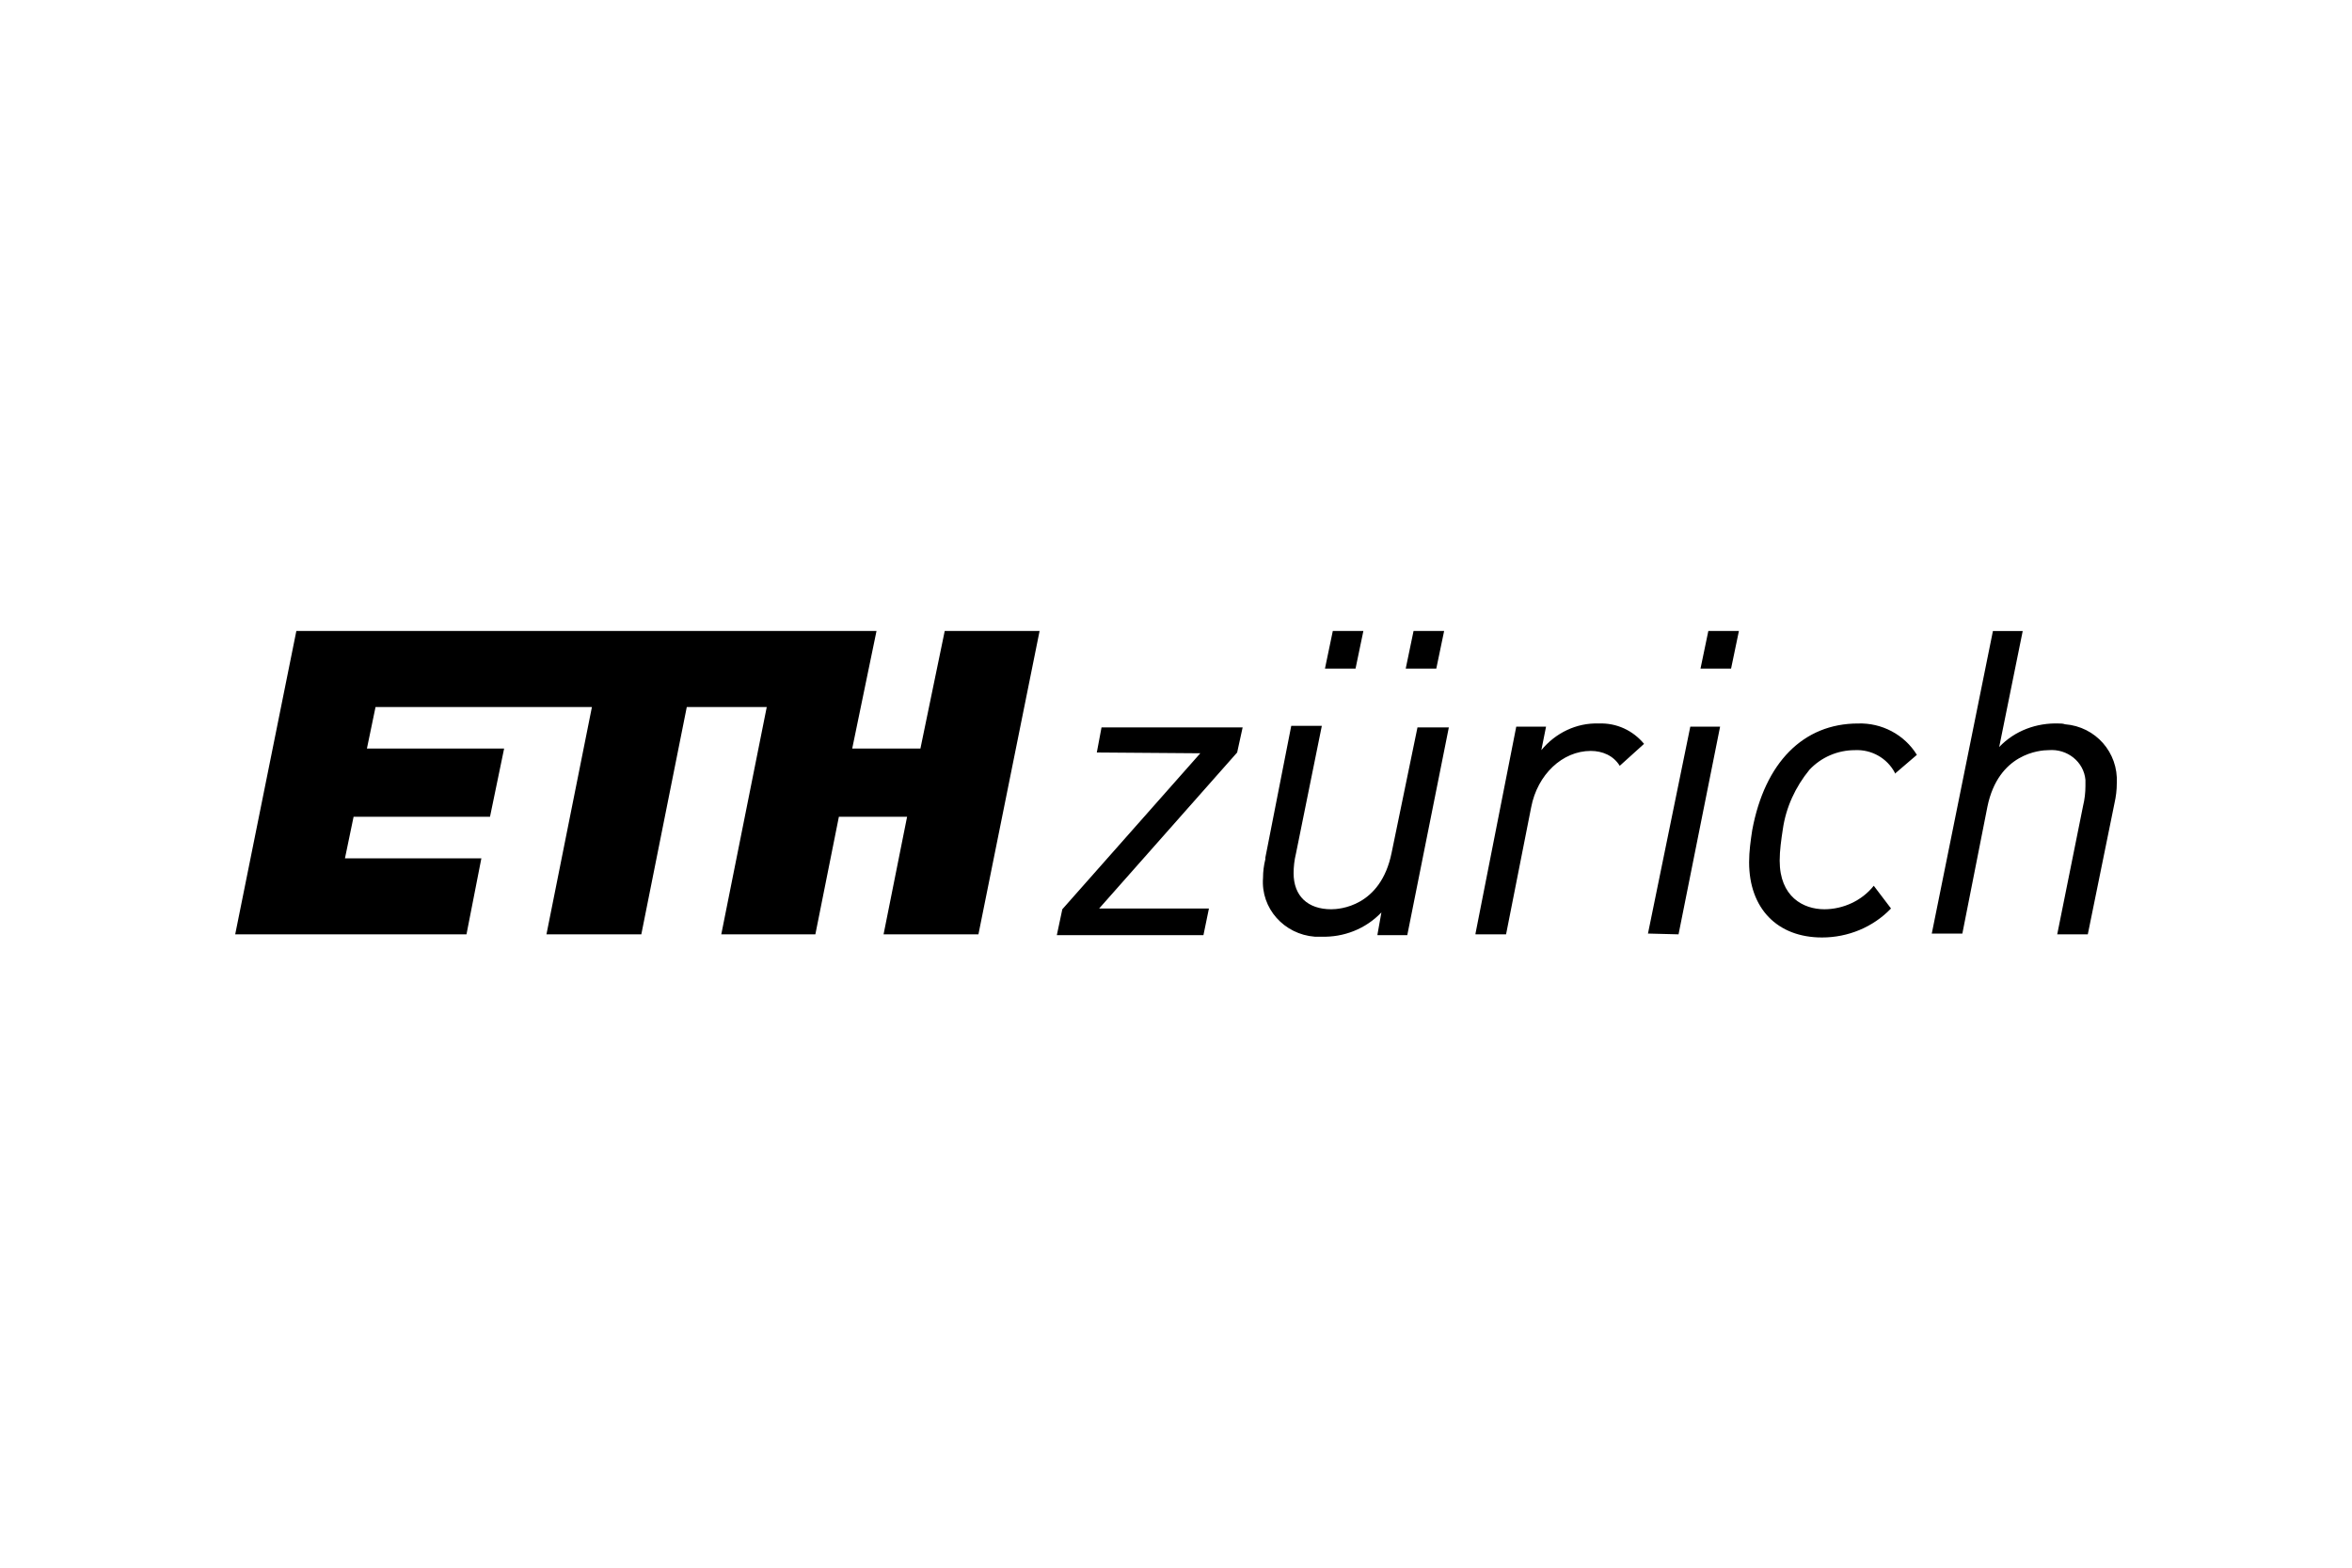 <?xml version="1.0" encoding="utf-8"?>
<!-- Generator: Adobe Illustrator 24.1.3, SVG Export Plug-In . SVG Version: 6.00 Build 0)  -->
<svg version="1.1" id="Ebene_1" xmlns="http://www.w3.org/2000/svg" xmlns:xlink="http://www.w3.org/1999/xlink" x="0px" y="0px"
	 width="300px" height="200px" viewBox="0 0 300 200" enable-background="new 0 0 300 200" xml:space="preserve">
<path id="ETH_zurich_logo" d="M177.5,108.8c-1.4,6.9-6.7,7.2-7.7,7.2c-3,0-4.8-1.7-4.8-4.6c0-0.8,0.1-1.7,0.3-2.5l3.3-16.3l0,0h-3.9
	l-3.3,16.8v0.2c-0.2,0.8-0.3,1.6-0.3,2.4c-0.3,3.9,2.7,7.2,6.6,7.5c0.3,0,0.5,0,0.8,0c2.9,0.1,5.7-1,7.7-3.1l-0.5,2.8v0.1h3.8
	l5.3-26.5l0,0h-4L177.5,108.8L177.5,108.8z M203.9,92.3c-2.8-0.1-5.5,1.2-7.3,3.4l0.6-3l0,0h-3.8l-5.2,26.4v0.1h3.9l3.2-16.2
	c0.8-4.2,4-7.2,7.6-7.2c1.5,0,2.9,0.6,3.7,1.9l0,0l3.1-2.8l0,0C208.3,93.2,206.2,92.2,203.9,92.3L203.9,92.3z M139.9,96L139.9,96
	l13.2,0.1L135.5,116l0,0l-0.7,3.3h18.7l0.7-3.4h-14L157.8,96l0,0l0.7-3.2h-18L139.9,96L139.9,96z M210.2,119.1L210.2,119.1l3.9,0.1
	l5.3-26.5h-3.8L210.2,119.1L210.2,119.1z M262.6,92.3c-2.8-0.1-5.6,0.9-7.6,3l3-14.8h-3.8l-7.8,38.6h3.9l3.2-16.2
	c1.4-6.8,6.7-7.2,7.8-7.2c2.4-0.2,4.5,1.5,4.7,3.8c0,0.3,0,0.5,0,0.8c0,0.8-0.1,1.7-0.3,2.5l-3.3,16.4h3.9l3.4-16.7
	c0.2-0.9,0.3-1.7,0.3-2.6c0.2-3.9-2.7-7.2-6.6-7.5C263.1,92.3,262.9,92.3,262.6,92.3L262.6,92.3z M237,92.3c-7,0-11.9,5-13.5,13.6
	c-0.2,1.3-0.4,2.7-0.4,4.1c0,5.9,3.6,9.6,9.3,9.6c3.3,0,6.5-1.3,8.8-3.7l0,0L239,113l0,0l0,0c-1.5,1.9-3.9,3-6.3,3
	c-2.7,0-5.7-1.6-5.7-6.2c0-1.3,0.2-2.7,0.4-4c0.4-2.8,1.6-5.4,3.4-7.6c1.5-1.6,3.6-2.5,5.8-2.5c2.1-0.1,4.1,1,5.1,2.9v0.1l2.8-2.4
	l0,0l0,0C242.9,93.7,240,92.2,237,92.3L237,92.3z M216.9,85.3h3.9l1-4.8h-3.9L216.9,85.3L216.9,85.3z M179.3,85.3h3.9l1-4.8h-3.9
	L179.3,85.3L179.3,85.3z M169,85.3h3.9l1-4.8H170L169,85.3L169,85.3z M117.4,95.5h-8.7l3.1-15h-74L30,119.2h29.5l1.9-9.7H44l1.1-5.3
	h17.4l1.8-8.7H46.8l1.1-5.3h27.6l-5.8,29h12.1l5.8-29h10.2l-5.8,29h12l3-15h8.7l-3,15h12.1l7.8-38.7h-12.1L117.4,95.5L117.4,95.5z"
	/>
</svg>
